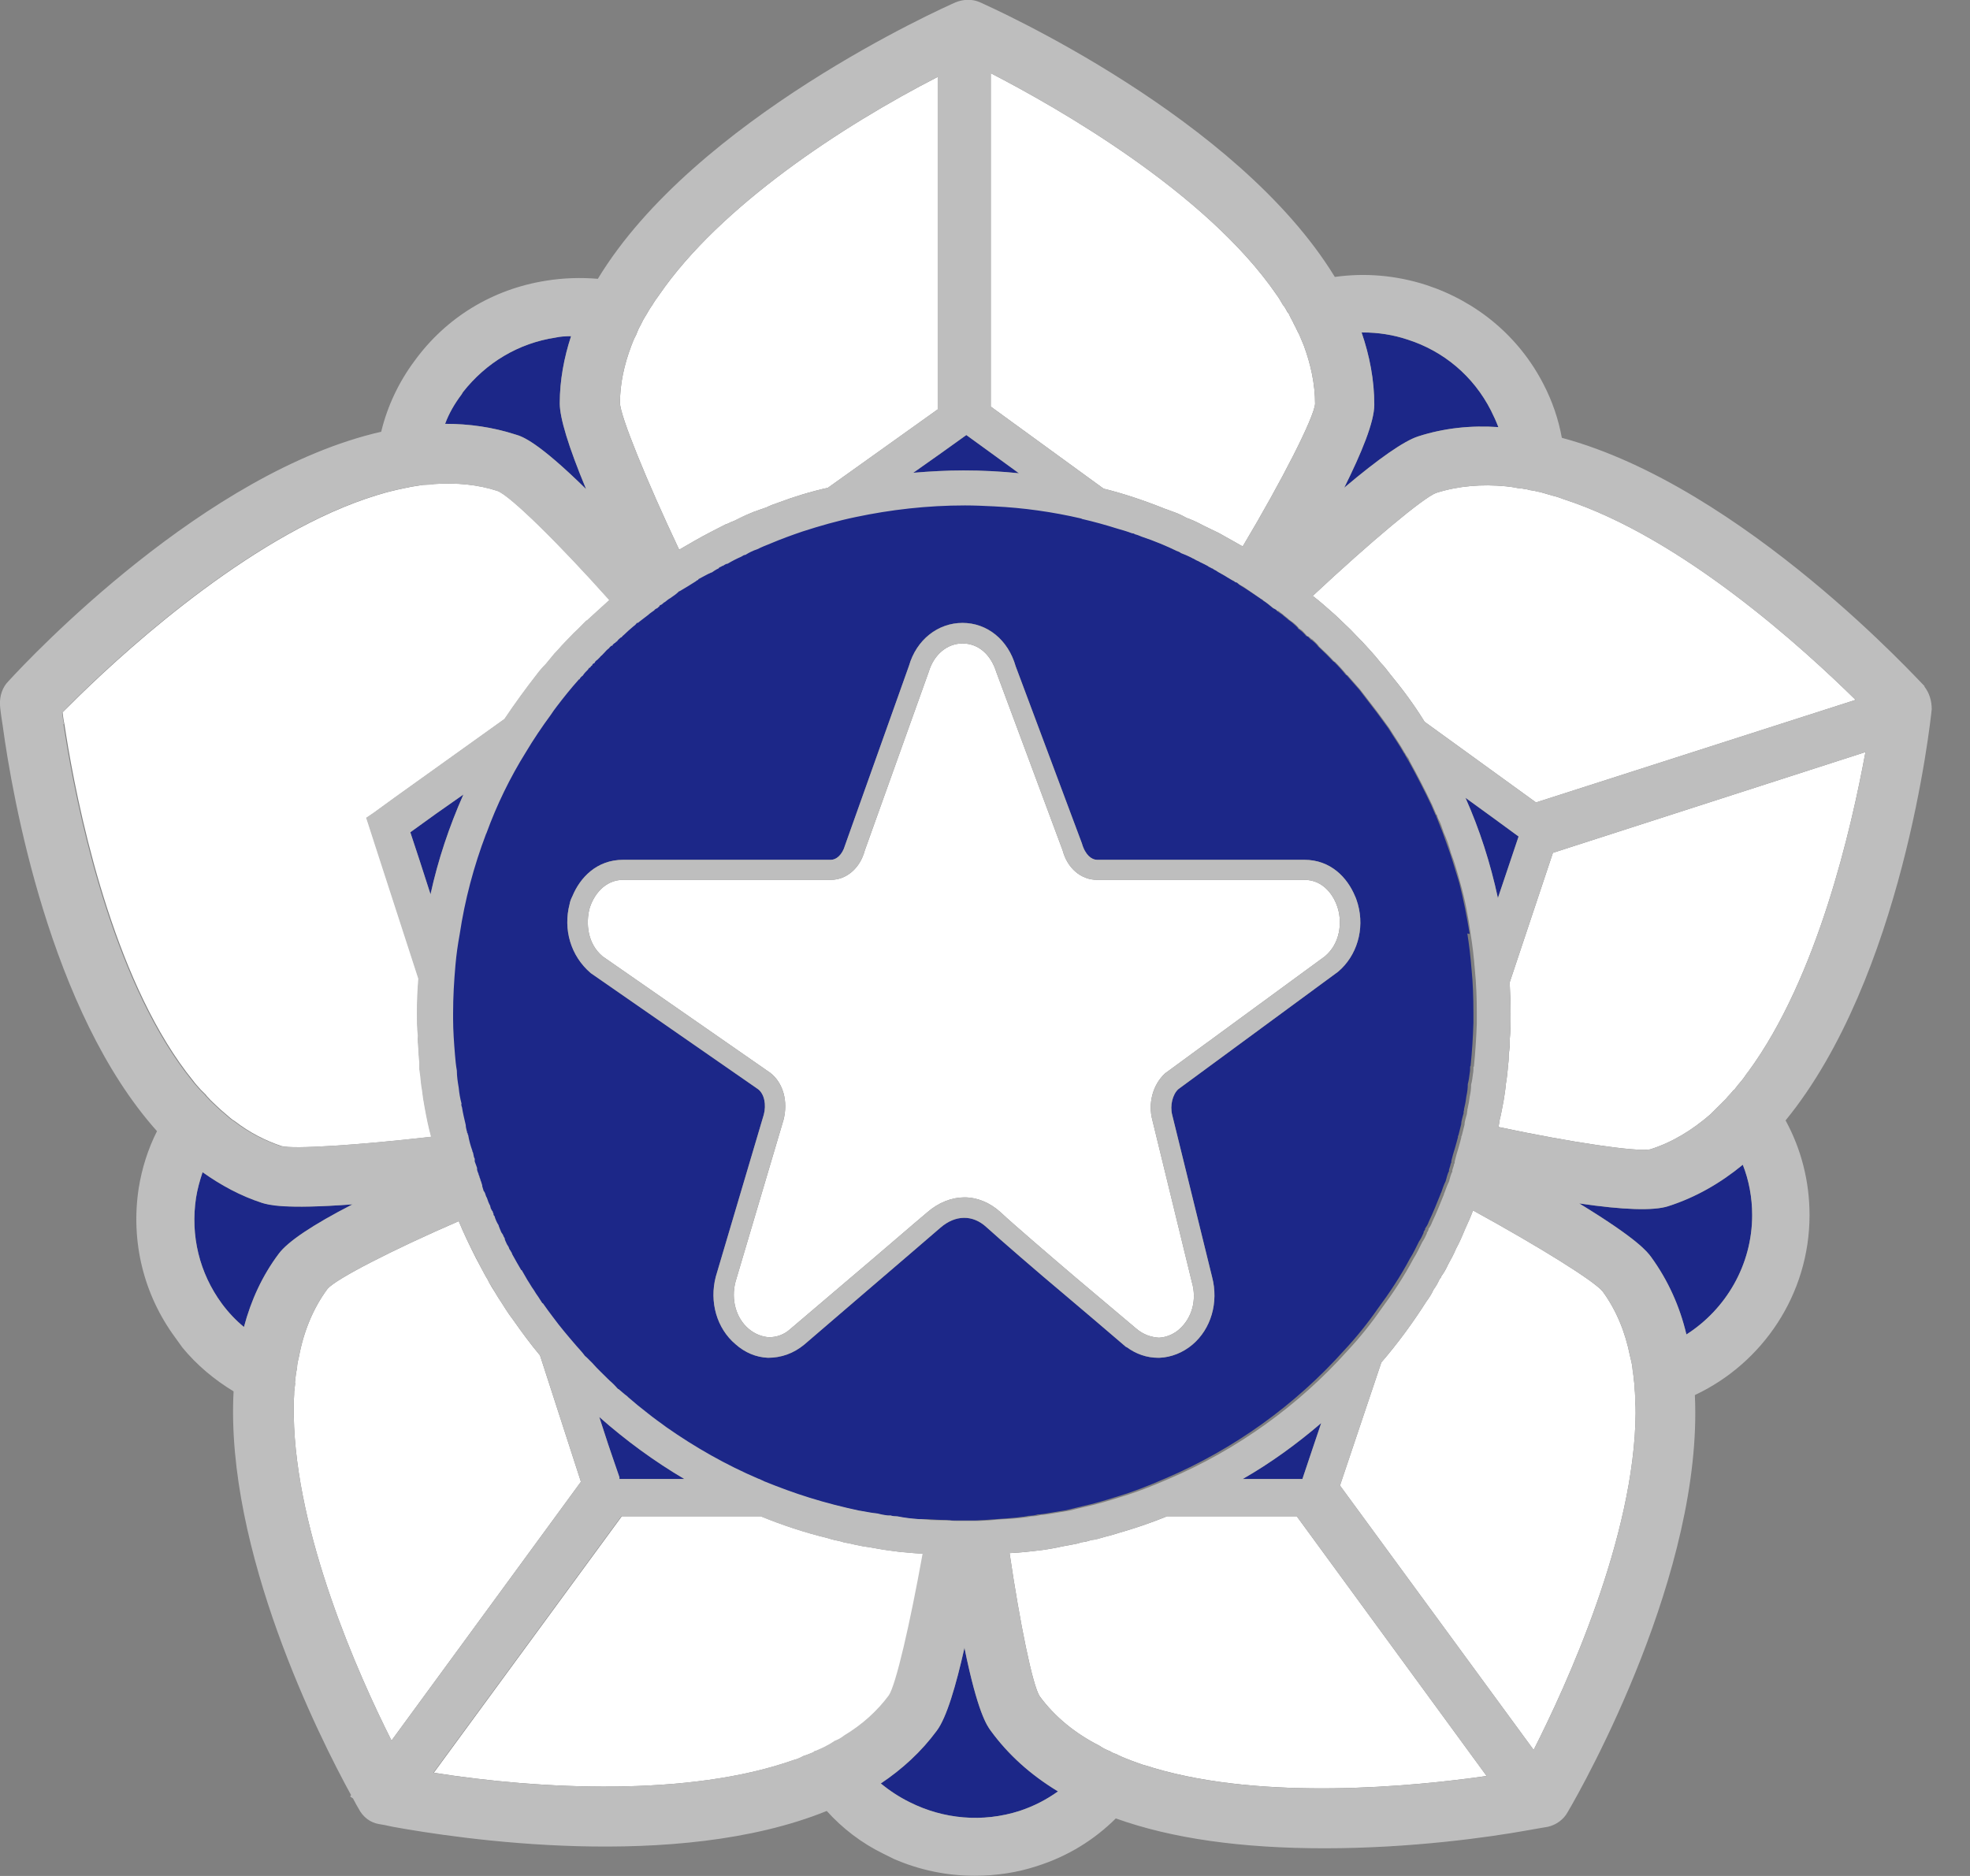 <svg width="42" height="40" viewBox="0 0 42 40" fill="none" xmlns="http://www.w3.org/2000/svg">
<rect x="0" y="0" width="42" height="40" fill="#808080" stroke="none"/>
<path d="M35.563 25.72C35.252 25.819 34.611 25.799 33.669 25.66C34.922 26.425 35.122 26.694 35.202 26.803C35.563 27.3 35.813 27.857 35.954 28.454C36.795 27.917 37.356 26.972 37.356 25.909C37.356 25.531 37.286 25.163 37.156 24.835C36.685 25.223 36.154 25.531 35.563 25.72Z" fill="#1C2788"/>
<path d="M31.243 17.011C31.544 17.686 31.774 18.402 31.935 19.148L32.155 18.492L32.376 17.836L31.804 17.418L31.243 17.011Z" fill="#1C2788"/>
<path d="M31.333 19.914C31.273 19.546 31.203 19.188 31.113 18.83C31.043 18.611 30.983 18.392 30.912 18.184C30.862 18.035 30.802 17.885 30.752 17.736C30.742 17.716 30.742 17.706 30.732 17.687C30.702 17.607 30.672 17.537 30.642 17.458C30.632 17.438 30.622 17.408 30.612 17.378C30.602 17.378 30.602 17.368 30.602 17.368C30.572 17.299 30.542 17.229 30.512 17.16C30.361 16.841 30.201 16.533 30.031 16.225C30.011 16.185 29.98 16.146 29.96 16.106C29.951 16.096 29.951 16.086 29.941 16.066C29.941 16.066 29.93 16.066 29.93 16.056C29.83 15.877 29.71 15.708 29.6 15.529C29.489 15.38 29.379 15.221 29.269 15.082C29.169 14.953 29.069 14.823 28.979 14.704C28.888 14.605 28.798 14.495 28.708 14.396H28.698C28.618 14.296 28.528 14.197 28.437 14.107H28.427C28.327 13.998 28.217 13.889 28.107 13.789C28.067 13.73 28.017 13.69 27.956 13.64H27.946C27.946 13.64 27.916 13.601 27.896 13.591C27.896 13.581 27.886 13.571 27.876 13.571C27.876 13.571 27.866 13.551 27.856 13.571C27.816 13.521 27.776 13.481 27.726 13.441H27.716C27.716 13.441 27.716 13.431 27.706 13.421C27.706 13.421 27.696 13.412 27.686 13.412H27.676V13.402C27.676 13.402 27.669 13.392 27.656 13.372C27.656 13.372 27.646 13.372 27.646 13.362C27.616 13.332 27.576 13.302 27.546 13.272C27.515 13.252 27.495 13.233 27.465 13.213C27.425 13.173 27.375 13.143 27.335 13.103C27.305 13.084 27.275 13.064 27.235 13.034H27.225C27.225 13.034 27.225 13.024 27.215 13.014C27.195 12.994 27.165 12.974 27.135 12.964C27.065 12.905 26.994 12.845 26.914 12.795C26.904 12.785 26.894 12.775 26.874 12.765C26.744 12.676 26.614 12.586 26.483 12.507C26.483 12.507 26.403 12.457 26.373 12.427C26.373 12.417 26.353 12.417 26.343 12.407H26.323C26.323 12.407 26.313 12.407 26.313 12.387H26.293C26.233 12.348 26.183 12.318 26.133 12.288C26.073 12.248 26.012 12.219 25.962 12.189C25.952 12.179 25.942 12.179 25.942 12.179C25.932 12.169 25.912 12.159 25.902 12.149C25.882 12.139 25.852 12.129 25.832 12.109H25.822L25.812 12.099C25.802 12.099 25.802 12.089 25.792 12.089C25.772 12.089 25.762 12.089 25.752 12.069C25.732 12.059 25.722 12.05 25.702 12.04C25.652 12.02 25.612 11.99 25.561 11.97C25.531 11.95 25.511 11.94 25.481 11.93C25.461 11.92 25.451 11.91 25.431 11.91C25.431 11.91 25.391 11.88 25.371 11.871C25.291 11.831 25.221 11.801 25.141 11.771C25.131 11.751 25.111 11.751 25.09 11.751C24.84 11.622 24.579 11.513 24.309 11.423C24.259 11.403 24.219 11.393 24.169 11.373C24.159 11.364 24.139 11.364 24.129 11.354H24.108C24.008 11.324 23.908 11.284 23.798 11.254C23.547 11.175 23.297 11.105 23.036 11.045C23.026 11.036 23.016 11.036 23.016 11.036C22.415 10.896 21.794 10.807 21.163 10.777C20.962 10.767 20.752 10.757 20.541 10.757C19.74 10.757 18.958 10.847 18.206 11.006C17.826 11.085 17.445 11.194 17.074 11.314C16.844 11.393 16.623 11.473 16.413 11.562C16.313 11.602 16.212 11.642 16.112 11.692C16.022 11.721 15.942 11.761 15.862 11.811C15.832 11.811 15.802 11.831 15.771 11.851C15.681 11.89 15.581 11.94 15.481 12C15.451 12 15.421 12.02 15.391 12.04H15.381C15.381 12.04 15.371 12.05 15.361 12.05C15.361 12.05 15.351 12.05 15.351 12.059C15.351 12.059 15.344 12.063 15.331 12.069C15.331 12.069 15.3 12.079 15.29 12.099C15.24 12.119 15.19 12.149 15.14 12.179H15.13C15.04 12.229 14.96 12.278 14.86 12.328L14.85 12.348C14.85 12.348 14.819 12.358 14.8 12.378C14.689 12.447 14.579 12.517 14.459 12.586C14.459 12.586 14.455 12.586 14.449 12.586C14.389 12.646 14.329 12.686 14.258 12.726C14.258 12.726 14.188 12.785 14.148 12.815C14.128 12.825 14.108 12.835 14.098 12.855C14.098 12.855 14.078 12.865 14.068 12.875C14.058 12.875 14.048 12.885 14.038 12.885C14.028 12.895 14.028 12.905 14.028 12.905L14.018 12.915C14.008 12.934 13.998 12.944 13.988 12.944C13.978 12.944 13.978 12.944 13.968 12.954C13.948 12.974 13.928 12.994 13.918 12.994C13.878 13.024 13.828 13.054 13.787 13.093C13.717 13.143 13.647 13.203 13.567 13.262C13.567 13.262 13.557 13.262 13.547 13.262C13.527 13.292 13.507 13.312 13.477 13.332C13.407 13.392 13.326 13.461 13.256 13.531C13.246 13.531 13.236 13.531 13.236 13.551L13.216 13.571H13.206C13.206 13.571 13.203 13.574 13.196 13.581C13.196 13.581 13.156 13.61 13.136 13.64C13.126 13.64 13.126 13.65 13.126 13.65H13.116C13.116 13.65 13.096 13.67 13.086 13.69C13.076 13.68 13.076 13.69 13.076 13.69C13.056 13.71 13.036 13.72 13.026 13.75C13.026 13.75 13.023 13.75 13.016 13.75H13.006C13.006 13.75 12.996 13.779 12.986 13.779C12.976 13.799 12.966 13.809 12.956 13.809C12.916 13.839 12.876 13.879 12.835 13.928H12.825C12.825 13.928 12.805 13.948 12.795 13.958C12.795 13.958 12.785 13.968 12.785 13.978C12.785 13.988 12.785 13.988 12.765 13.998C12.755 13.998 12.745 14.018 12.735 14.028C12.725 14.038 12.715 14.048 12.705 14.058C12.675 14.078 12.655 14.098 12.645 14.127C12.625 14.127 12.615 14.157 12.595 14.177C12.585 14.187 12.575 14.207 12.555 14.217C12.555 14.217 12.545 14.217 12.545 14.227H12.535C12.535 14.227 12.515 14.247 12.505 14.267C12.465 14.306 12.425 14.346 12.395 14.396C12.374 14.416 12.354 14.445 12.324 14.475C12.324 14.475 12.304 14.475 12.304 14.485C12.144 14.664 11.984 14.863 11.833 15.062C11.793 15.112 11.753 15.171 11.713 15.231C11.523 15.489 11.342 15.758 11.182 16.026C10.841 16.573 10.561 17.15 10.34 17.756C10.34 17.756 10.337 17.763 10.33 17.776C10.07 18.462 9.879 19.178 9.769 19.914C9.729 20.132 9.699 20.341 9.679 20.57C9.649 20.908 9.629 21.246 9.629 21.594V21.713C9.629 21.971 9.649 22.23 9.669 22.479C9.679 22.598 9.689 22.707 9.709 22.817C9.709 22.946 9.729 23.065 9.749 23.184C9.759 23.294 9.779 23.413 9.809 23.523C9.799 23.532 9.809 23.552 9.809 23.562C9.809 23.562 9.819 23.592 9.819 23.602C9.839 23.731 9.869 23.851 9.899 23.98C9.899 24.02 9.899 24.059 9.919 24.099C9.93 24.119 9.93 24.139 9.93 24.149H9.94C9.94 24.149 9.94 24.179 9.95 24.189C9.98 24.298 10.01 24.417 10.04 24.527C10.04 24.537 10.04 24.547 10.05 24.556C10.05 24.566 10.06 24.576 10.06 24.586C10.06 24.586 10.06 24.59 10.06 24.596C10.06 24.596 10.08 24.666 10.09 24.696C10.09 24.706 10.09 24.715 10.09 24.725V24.755C10.11 24.805 10.12 24.855 10.14 24.894V24.914V24.924C10.15 24.954 10.16 24.974 10.16 24.984C10.16 24.984 10.16 25.004 10.17 25.014C10.18 25.044 10.19 25.064 10.19 25.073C10.19 25.093 10.19 25.113 10.21 25.133C10.21 25.153 10.22 25.173 10.23 25.193C10.24 25.203 10.24 25.213 10.24 25.223C10.25 25.233 10.25 25.242 10.25 25.252C10.25 25.262 10.25 25.272 10.25 25.282C10.26 25.312 10.27 25.342 10.28 25.372C10.28 25.372 10.29 25.401 10.3 25.411C10.31 25.421 10.31 25.431 10.31 25.431C10.31 25.471 10.34 25.501 10.35 25.531C10.37 25.59 10.39 25.65 10.421 25.7C10.421 25.72 10.431 25.73 10.431 25.749C10.431 25.769 10.451 25.789 10.461 25.809H10.471C10.471 25.809 10.481 25.859 10.491 25.879C10.491 25.879 10.491 25.885 10.491 25.899C10.491 25.899 10.501 25.919 10.511 25.928C10.531 25.998 10.561 26.068 10.601 26.127C10.601 26.127 10.601 26.131 10.601 26.137C10.601 26.137 10.621 26.197 10.641 26.227C10.641 26.227 10.661 26.286 10.671 26.296C10.671 26.306 10.671 26.316 10.691 26.326C10.701 26.356 10.711 26.376 10.731 26.406V26.425C10.731 26.425 10.751 26.475 10.761 26.495C10.771 26.525 10.791 26.555 10.811 26.585C10.821 26.614 10.831 26.644 10.851 26.664C10.851 26.684 10.871 26.704 10.882 26.714C10.882 26.734 10.892 26.744 10.902 26.754C10.962 26.873 11.022 26.982 11.082 27.082H11.092C11.132 27.151 11.172 27.221 11.212 27.29C11.232 27.31 11.242 27.34 11.262 27.36C11.292 27.42 11.322 27.469 11.352 27.509C11.383 27.559 11.413 27.609 11.443 27.648C11.473 27.698 11.503 27.738 11.533 27.778H11.543C11.613 27.887 11.683 27.986 11.753 28.076C11.914 28.295 12.084 28.493 12.254 28.692C12.314 28.762 12.374 28.822 12.425 28.891C12.445 28.911 12.465 28.921 12.475 28.941C12.515 28.981 12.545 29.02 12.585 29.05C12.585 29.05 12.588 29.053 12.595 29.06C12.655 29.13 12.715 29.189 12.785 29.259C12.825 29.299 12.866 29.338 12.906 29.378C12.916 29.388 12.926 29.398 12.946 29.418L12.956 29.428C13.016 29.478 13.076 29.537 13.146 29.607H13.156C13.206 29.657 13.266 29.716 13.336 29.766L13.367 29.796C13.427 29.846 13.497 29.905 13.567 29.965C13.707 30.074 13.838 30.183 13.988 30.293C14.048 30.333 14.108 30.382 14.178 30.432C14.79 30.86 15.451 31.237 16.152 31.536H16.162C16.162 31.536 16.232 31.565 16.262 31.585C16.583 31.715 16.904 31.834 17.224 31.933C17.575 32.043 17.926 32.132 18.297 32.212H18.307C18.427 32.232 18.557 32.261 18.677 32.271C18.748 32.291 18.808 32.301 18.878 32.311C18.898 32.311 18.928 32.321 18.948 32.311C18.958 32.321 18.958 32.311 18.958 32.311C18.998 32.331 19.038 32.331 19.078 32.331C19.078 32.331 19.085 32.331 19.098 32.331C19.249 32.361 19.399 32.381 19.559 32.391C19.629 32.391 19.7 32.391 19.77 32.391C19.9 32.401 20.04 32.41 20.18 32.41C20.251 32.42 20.321 32.42 20.391 32.42H20.762C20.842 32.42 20.912 32.41 20.992 32.41C21.132 32.401 21.263 32.391 21.393 32.381C21.533 32.371 21.674 32.361 21.804 32.341H21.814C21.814 32.341 21.894 32.331 21.924 32.321C21.994 32.321 22.064 32.311 22.125 32.291C22.185 32.291 22.245 32.281 22.305 32.271C22.445 32.251 22.585 32.222 22.726 32.202C22.846 32.172 22.966 32.142 23.096 32.112C23.327 32.062 23.557 31.993 23.778 31.923C24.149 31.814 24.499 31.675 24.84 31.526C26.313 30.899 27.616 29.955 28.658 28.792C28.918 28.513 29.159 28.215 29.379 27.897C29.63 27.559 29.86 27.211 30.061 26.833C30.131 26.724 30.191 26.595 30.251 26.475C30.291 26.416 30.321 26.356 30.351 26.286V26.266C30.351 26.266 30.371 26.237 30.381 26.217C30.381 26.217 30.391 26.217 30.381 26.207C30.381 26.207 30.391 26.207 30.381 26.197C30.411 26.157 30.442 26.107 30.462 26.048C30.552 25.859 30.632 25.66 30.712 25.461C30.712 25.451 30.722 25.451 30.712 25.441H30.722C30.752 25.352 30.782 25.262 30.822 25.183C30.832 25.143 30.842 25.113 30.852 25.073C30.862 25.044 30.872 25.004 30.892 24.974C30.892 24.964 30.892 24.954 30.892 24.944C30.902 24.914 30.912 24.875 30.922 24.845C30.922 24.825 30.933 24.805 30.942 24.785C30.942 24.775 30.942 24.765 30.942 24.755C30.962 24.666 30.993 24.566 31.023 24.467C31.043 24.397 31.063 24.328 31.083 24.248V24.228C31.083 24.228 31.083 24.218 31.093 24.209C31.113 24.129 31.133 24.049 31.153 23.97C31.153 23.93 31.163 23.89 31.173 23.851C31.183 23.811 31.193 23.771 31.203 23.741C31.203 23.711 31.203 23.692 31.213 23.672V23.642C31.213 23.642 31.223 23.612 31.223 23.602C31.243 23.523 31.253 23.453 31.263 23.373C31.283 23.284 31.293 23.204 31.293 23.115C31.313 23.045 31.323 22.966 31.333 22.886C31.343 22.837 31.343 22.787 31.343 22.737C31.343 22.737 31.353 22.737 31.353 22.727C31.383 22.429 31.404 22.121 31.413 21.812V21.584C31.413 21.276 31.403 20.967 31.373 20.669C31.353 20.411 31.323 20.152 31.283 19.904L31.333 19.914ZM28.948 19.277C29.099 19.814 28.928 20.381 28.528 20.719L25.121 23.224C25 23.334 24.94 23.572 24.99 23.771L25.842 27.231C25.982 27.768 25.822 28.334 25.421 28.672C25.221 28.841 24.97 28.941 24.72 28.951H24.69C24.449 28.951 24.219 28.871 24.018 28.722H24.008L23.357 28.165L22.666 27.579C22.165 27.161 21.293 26.406 21.032 26.167C20.742 25.899 20.371 25.899 20.05 26.177C19.81 26.386 19.078 27.012 18.417 27.579L17.144 28.672C16.914 28.861 16.653 28.951 16.373 28.951C16.122 28.941 15.882 28.841 15.681 28.662C15.28 28.324 15.12 27.758 15.26 27.221L16.282 23.771C16.343 23.552 16.293 23.324 16.162 23.224L12.595 20.749C12.164 20.381 12.004 19.814 12.144 19.277C12.154 19.218 12.174 19.168 12.204 19.108C12.364 18.721 12.715 18.333 13.286 18.333H17.715C17.826 18.333 17.956 18.233 18.016 18.025L19.379 14.197C19.539 13.64 19.99 13.282 20.521 13.282C21.052 13.282 21.493 13.64 21.654 14.207L23.066 17.985C23.137 18.233 23.277 18.333 23.387 18.333H27.806C28.377 18.333 28.728 18.721 28.888 19.108C28.918 19.168 28.928 19.218 28.948 19.277Z" fill="#1C2788"/>
<path d="M30.231 9.306C30.782 9.127 31.364 9.067 31.945 9.107C31.895 8.977 31.845 8.868 31.785 8.749C31.414 8.023 30.782 7.486 30.001 7.238C29.7 7.138 29.38 7.088 29.059 7.088H29.029C29.199 7.586 29.299 8.103 29.299 8.629C29.299 8.997 29.029 9.654 28.658 10.399C29.4 9.773 29.931 9.405 30.231 9.306Z" fill="#1C2788"/>
<path d="M27.065 31.536H27.767L27.987 30.879L28.168 30.343C27.646 30.79 27.085 31.198 26.494 31.536H27.065Z" fill="#1C2788"/>
<path d="M21.724 10.091L21.123 9.654L20.602 9.276L20.061 9.663L19.47 10.081C19.82 10.051 20.181 10.031 20.542 10.031C20.943 10.031 21.334 10.051 21.724 10.091Z" fill="#1C2788"/>
<path d="M21.123 36.904C21.043 36.795 20.843 36.516 20.562 35.135C20.382 35.94 20.181 36.626 19.971 36.904C19.64 37.352 19.239 37.719 18.778 38.028C18.959 38.177 19.169 38.316 19.39 38.425C20.121 38.793 20.953 38.863 21.734 38.614C22.035 38.515 22.305 38.376 22.556 38.197C21.965 37.839 21.494 37.411 21.123 36.904Z" fill="#1C2788"/>
<path d="M12.967 30.8L13.197 31.496V31.535H14.59C13.949 31.158 13.338 30.71 12.776 30.213L12.967 30.8Z" fill="#1C2788"/>
<path d="M12.495 10.429C12.115 9.514 11.934 8.908 11.934 8.6C11.934 8.112 12.024 7.625 12.175 7.168C12.055 7.168 11.944 7.168 11.844 7.198C11.053 7.317 10.361 7.735 9.87 8.361L9.84 8.411C9.69 8.61 9.569 8.818 9.489 9.037C10 9.037 10.501 9.107 10.992 9.266C11.133 9.305 11.463 9.415 12.495 10.429Z" fill="#1C2788"/>
<path d="M9.298 17.348L8.747 17.746L8.947 18.352L9.178 19.068C9.338 18.333 9.579 17.617 9.879 16.941L9.298 17.348Z" fill="#1C2788"/>
<path d="M5.591 25.65C5.131 25.501 4.71 25.272 4.319 24.994C4.259 25.173 4.209 25.352 4.179 25.541C4.058 26.346 4.249 27.141 4.73 27.797C4.87 27.986 5.03 28.155 5.201 28.294C5.351 27.728 5.591 27.201 5.942 26.734C6.133 26.475 6.664 26.117 7.515 25.68C6.042 25.789 5.722 25.68 5.591 25.65Z" fill="#1C2788"/>
<path d="M33.108 18.184L32.186 20.948C32.196 21.166 32.206 21.385 32.206 21.604C32.206 21.793 32.206 21.991 32.186 22.18C32.186 22.28 32.186 22.379 32.166 22.479C32.166 22.538 32.166 22.608 32.156 22.677C32.156 22.707 32.146 22.747 32.146 22.787C32.136 22.886 32.126 22.996 32.106 23.105C32.096 23.224 32.076 23.354 32.056 23.473C32.026 23.622 32.005 23.761 31.965 23.91C31.965 23.95 31.955 23.99 31.945 24.029C33.489 24.358 34.901 24.566 35.182 24.507C35.653 24.358 36.074 24.099 36.465 23.761L36.645 23.582L36.815 23.413C36.815 23.413 36.825 23.393 36.835 23.383C36.885 23.334 36.925 23.284 36.966 23.234H36.976C37.026 23.165 37.076 23.105 37.136 23.035C37.186 22.976 37.226 22.906 37.276 22.846C38.749 20.838 39.471 17.667 39.771 16.036L33.108 18.184Z" fill="white"/>
<path d="M24.881 32.331C24.541 32.47 24.19 32.589 23.839 32.689C23.749 32.718 23.649 32.748 23.559 32.768C23.458 32.798 23.358 32.828 23.258 32.838C23.188 32.868 23.118 32.878 23.038 32.888C23.007 32.907 22.977 32.907 22.947 32.917C22.847 32.937 22.737 32.957 22.627 32.977C22.506 33.007 22.376 33.027 22.246 33.047C22.005 33.077 21.765 33.106 21.524 33.116C21.745 34.617 22.015 35.94 22.166 36.168C22.486 36.606 22.927 36.964 23.438 37.222C23.509 37.272 23.589 37.312 23.669 37.342C23.709 37.371 23.759 37.391 23.799 37.401C23.829 37.421 23.859 37.431 23.899 37.451C23.969 37.481 24.04 37.511 24.12 37.54C24.2 37.57 24.28 37.6 24.37 37.63C24.44 37.65 24.52 37.67 24.601 37.699C26.956 38.395 30.102 38.097 31.695 37.868L27.647 32.331H24.881Z" fill="white"/>
<path d="M34.851 29.627C34.851 29.547 34.841 29.478 34.831 29.398V29.378C34.821 29.299 34.811 29.219 34.801 29.15C34.791 29.07 34.771 28.991 34.751 28.911C34.651 28.404 34.46 27.937 34.17 27.539C33.999 27.32 32.817 26.584 31.404 25.809C31.354 25.948 31.294 26.078 31.234 26.207C31.174 26.356 31.114 26.495 31.043 26.624C30.993 26.744 30.933 26.853 30.873 26.962C30.833 27.052 30.783 27.141 30.723 27.221C30.723 27.241 30.713 27.251 30.693 27.27C30.653 27.36 30.613 27.43 30.562 27.499C30.522 27.589 30.472 27.668 30.412 27.748C30.122 28.205 29.801 28.642 29.45 29.05L28.568 31.675L32.697 37.312C33.388 35.95 34.851 32.768 34.871 30.134C34.871 30.054 34.871 29.965 34.861 29.885C34.861 29.796 34.861 29.716 34.851 29.627Z" fill="white"/>
<path d="M28.478 13.123C28.578 13.223 28.689 13.322 28.789 13.421C28.869 13.501 28.949 13.591 29.029 13.67C29.04 13.67 29.04 13.68 29.04 13.68C29.11 13.759 29.18 13.829 29.24 13.899C29.31 13.978 29.38 14.058 29.44 14.137C29.51 14.207 29.57 14.286 29.631 14.366C29.901 14.694 30.152 15.032 30.372 15.39L32.747 17.11L39.561 14.923C38.479 13.859 35.883 11.473 33.348 10.648C33.268 10.618 33.188 10.588 33.098 10.568C33.018 10.548 32.937 10.518 32.857 10.498C32.777 10.479 32.687 10.459 32.607 10.449C32.577 10.439 32.547 10.429 32.517 10.429C32.467 10.419 32.416 10.409 32.366 10.409C32.276 10.389 32.196 10.379 32.106 10.369C31.595 10.32 31.094 10.359 30.623 10.508C30.362 10.598 29.22 11.552 27.987 12.706C28.158 12.835 28.318 12.984 28.478 13.123Z" fill="white"/>
<path d="M24.831 10.847C24.921 10.876 25.011 10.916 25.101 10.946C25.171 10.976 25.232 11.006 25.302 11.045C25.332 11.055 25.362 11.065 25.382 11.075C25.482 11.115 25.582 11.165 25.672 11.214C25.773 11.264 25.883 11.314 25.983 11.364C26.103 11.433 26.233 11.503 26.354 11.572C26.404 11.602 26.444 11.622 26.494 11.652C27.336 10.24 28.017 8.898 28.037 8.61C28.037 8.192 27.947 7.774 27.797 7.367C27.767 7.287 27.727 7.208 27.697 7.128C27.656 7.059 27.626 6.979 27.586 6.91C27.556 6.84 27.516 6.78 27.486 6.711C27.486 6.691 27.456 6.671 27.446 6.651C27.416 6.591 27.386 6.542 27.346 6.492C27.306 6.422 27.266 6.353 27.215 6.283C25.712 4.096 22.546 2.296 21.123 1.561V8.669L23.528 10.419C23.969 10.528 24.41 10.678 24.831 10.847Z" fill="white"/>
<path d="M19.229 33.096C19.109 33.077 18.989 33.066 18.869 33.047H18.859C18.748 33.027 18.628 33.007 18.518 32.987C18.428 32.977 18.328 32.957 18.237 32.937C18.197 32.927 18.147 32.917 18.107 32.907C18.047 32.898 17.987 32.888 17.937 32.868C17.837 32.848 17.746 32.828 17.656 32.798C17.165 32.679 16.684 32.52 16.223 32.331H13.257L9.249 37.799C11.514 38.157 14.69 38.316 16.915 37.53C16.995 37.511 17.065 37.481 17.135 37.441C17.205 37.421 17.275 37.391 17.346 37.361C17.346 37.361 17.352 37.355 17.366 37.342H17.376C17.446 37.322 17.516 37.282 17.586 37.252C17.666 37.212 17.736 37.172 17.806 37.123C17.887 37.093 17.957 37.053 18.017 37.004C18.398 36.775 18.718 36.486 18.969 36.148C19.119 35.93 19.42 34.627 19.69 33.126C19.55 33.126 19.4 33.106 19.259 33.096H19.239H19.229Z" fill="white"/>
<path d="M15.152 11.344C15.262 11.284 15.372 11.234 15.482 11.175H15.492C15.553 11.145 15.603 11.125 15.653 11.105C15.693 11.085 15.743 11.065 15.783 11.045C15.873 10.996 15.963 10.956 16.064 10.916C16.154 10.886 16.254 10.846 16.344 10.817C16.424 10.777 16.505 10.747 16.595 10.717C16.935 10.588 17.296 10.479 17.657 10.399C17.657 10.399 17.657 10.389 17.667 10.389L19.992 8.729V1.64C17.957 2.684 15.352 4.394 14.05 6.293C13.999 6.363 13.949 6.432 13.909 6.502C13.859 6.571 13.819 6.641 13.779 6.711C13.759 6.74 13.739 6.78 13.719 6.81C13.699 6.85 13.679 6.89 13.659 6.929C13.619 6.999 13.588 7.069 13.559 7.148C13.518 7.218 13.488 7.297 13.458 7.377C13.308 7.774 13.218 8.182 13.218 8.59C13.218 8.858 13.789 10.26 14.48 11.721C14.701 11.592 14.921 11.463 15.152 11.344Z" fill="white"/>
<path d="M11.513 28.901C11.313 28.662 11.123 28.404 10.942 28.145C10.882 28.066 10.832 27.996 10.782 27.917C10.732 27.837 10.682 27.758 10.622 27.668C10.582 27.599 10.531 27.519 10.481 27.439C10.481 27.439 10.421 27.34 10.401 27.29C10.371 27.241 10.341 27.191 10.321 27.151C10.261 27.042 10.211 26.942 10.151 26.833C10.02 26.575 9.89 26.306 9.78 26.038C8.357 26.654 7.165 27.27 6.984 27.479C6.674 27.897 6.473 28.394 6.373 28.931C6.353 29.01 6.333 29.09 6.333 29.169C6.313 29.259 6.303 29.338 6.293 29.428C6.293 29.458 6.283 29.478 6.293 29.497C6.283 29.557 6.283 29.617 6.273 29.666C6.273 29.756 6.263 29.835 6.263 29.925V30.183C6.303 32.709 7.636 35.701 8.347 37.113L12.385 31.595L11.513 28.901Z" fill="white"/>
<path d="M9.199 24.238C9.139 24.02 9.099 23.811 9.059 23.592C9.039 23.483 9.019 23.363 9.009 23.254C8.989 23.145 8.979 23.045 8.969 22.936C8.959 22.886 8.959 22.836 8.949 22.797C8.949 22.747 8.949 22.697 8.949 22.648C8.939 22.548 8.929 22.449 8.929 22.359C8.919 22.26 8.909 22.17 8.919 22.081C8.898 21.922 8.898 21.763 8.898 21.604C8.898 21.355 8.909 21.116 8.929 20.868L8.017 18.054L7.846 17.527L7.816 17.438L7.977 17.329L8.428 17.001L10.762 15.33C10.983 15.002 11.213 14.684 11.454 14.376C11.514 14.296 11.574 14.227 11.644 14.157C11.704 14.088 11.764 14.008 11.825 13.938C11.885 13.879 11.935 13.819 11.995 13.75C12.005 13.75 12.005 13.74 12.015 13.73C12.095 13.65 12.165 13.571 12.245 13.491C12.335 13.412 12.416 13.322 12.506 13.233H12.516C12.676 13.084 12.836 12.944 12.997 12.795C11.915 11.582 10.883 10.568 10.612 10.469C10.191 10.33 9.74 10.29 9.269 10.32C9.189 10.33 9.109 10.33 9.019 10.339C8.939 10.349 8.848 10.369 8.768 10.379C8.688 10.399 8.608 10.409 8.528 10.429C8.498 10.439 8.468 10.439 8.438 10.449C8.387 10.459 8.327 10.479 8.277 10.489C8.197 10.508 8.117 10.538 8.037 10.558C5.492 11.334 2.826 13.73 1.704 14.823C1.553 14.972 1.433 15.092 1.343 15.181H1.333C1.343 15.261 1.353 15.35 1.373 15.44C1.393 15.579 1.423 15.748 1.453 15.937C1.744 17.637 2.505 21.057 4.119 23.045C4.169 23.115 4.229 23.174 4.279 23.234C4.319 23.274 4.349 23.304 4.389 23.343C4.399 23.363 4.429 23.393 4.449 23.413C4.499 23.473 4.56 23.522 4.62 23.582C4.68 23.642 4.75 23.701 4.81 23.751C4.88 23.811 4.94 23.87 5.011 23.91C5.321 24.149 5.652 24.318 6.003 24.437C6.263 24.507 7.646 24.417 9.209 24.238H9.199Z" fill="white"/>
<path d="M24.219 28.324C24.379 28.463 24.55 28.513 24.71 28.523C24.9 28.513 25.051 28.424 25.141 28.344C25.411 28.106 25.522 27.718 25.411 27.34L24.57 23.89C24.47 23.522 24.58 23.125 24.84 22.886L28.247 20.391C28.578 20.112 28.608 19.675 28.528 19.387C28.448 19.098 28.217 18.76 27.806 18.76H23.387C23.047 18.76 22.756 18.512 22.656 18.134L21.243 14.336C21.123 13.948 20.852 13.72 20.521 13.72C20.191 13.72 19.91 13.958 19.8 14.326L18.437 18.134C18.337 18.512 18.046 18.76 17.716 18.76H13.287C12.886 18.76 12.645 19.098 12.565 19.387C12.495 19.675 12.515 20.112 12.846 20.391L16.423 22.876C16.704 23.095 16.804 23.493 16.704 23.88L15.681 27.33C15.581 27.708 15.691 28.106 15.962 28.334C16.092 28.444 16.243 28.503 16.393 28.513C16.553 28.513 16.714 28.463 16.854 28.334L18.127 27.251C18.798 26.684 19.519 26.058 19.77 25.849C20.01 25.64 20.291 25.531 20.561 25.531C20.832 25.531 21.103 25.64 21.333 25.849C21.584 26.087 22.455 26.833 22.946 27.251L24.219 28.324Z" fill="white"/>
<path d="M41.034 14.634C40.974 14.585 37.176 10.379 33.298 9.335C33.228 8.948 33.098 8.56 32.907 8.192C32.386 7.178 31.494 6.432 30.402 6.075C29.751 5.866 29.09 5.816 28.458 5.905C26.384 2.505 21.163 0.169 20.873 0.04C20.723 -0.02 20.542 -0.02 20.372 0.05C20.101 0.169 14.81 2.535 12.746 5.945C12.385 5.915 12.015 5.925 11.644 5.985C10.502 6.164 9.51 6.77 8.838 7.695C8.497 8.152 8.257 8.669 8.127 9.206C4.379 10.061 0.671 13.988 0.18 14.525C0.05 14.654 -0.01 14.843 9.70623e-05 15.032C9.70623e-05 15.072 0.02 15.241 0.06 15.489C0.261 16.971 1.062 21.564 3.347 24.119C3.157 24.497 3.026 24.904 2.956 25.342C2.786 26.465 3.056 27.599 3.738 28.523L3.888 28.732C4.199 29.11 4.569 29.418 4.98 29.667C4.8 33.067 6.824 37.073 7.485 38.276L7.465 38.306L7.525 38.346C7.576 38.445 7.616 38.515 7.646 38.565C7.736 38.743 7.896 38.863 8.077 38.893C8.147 38.903 8.247 38.922 8.377 38.952C9.75 39.201 14.41 39.917 17.626 38.614C17.957 38.982 18.368 39.3 18.839 39.529L19.059 39.638C19.61 39.877 20.191 39.996 20.783 39.996C21.233 39.996 21.695 39.927 22.115 39.787C22.767 39.579 23.328 39.231 23.789 38.773C24.981 39.201 26.464 39.41 28.238 39.41C30.102 39.41 31.765 39.171 32.537 39.032C32.827 38.982 32.988 38.952 32.998 38.952C33.178 38.913 33.338 38.793 33.419 38.644C33.789 38.018 36.314 33.504 36.134 29.746C37.577 29.07 38.579 27.599 38.579 25.909C38.579 25.183 38.399 24.497 38.068 23.89C40.563 20.838 41.154 15.42 41.184 15.122C41.184 14.943 41.134 14.774 41.024 14.634H41.034ZM32.697 37.312L28.569 31.675L29.45 29.05C29.801 28.643 30.122 28.205 30.412 27.748C30.472 27.668 30.523 27.589 30.563 27.499C30.613 27.43 30.653 27.36 30.693 27.28C30.693 27.28 30.723 27.241 30.723 27.221C30.783 27.141 30.833 27.052 30.873 26.962C30.933 26.853 30.994 26.744 31.044 26.624C31.114 26.495 31.174 26.356 31.234 26.217C31.294 26.078 31.354 25.948 31.404 25.809C32.817 26.585 34 27.32 34.17 27.539C34.461 27.937 34.651 28.404 34.751 28.911C34.771 28.991 34.791 29.07 34.801 29.15C34.801 29.219 34.821 29.299 34.831 29.378V29.398C34.841 29.478 34.851 29.547 34.851 29.627C34.861 29.716 34.861 29.796 34.861 29.885C34.871 29.965 34.871 30.054 34.871 30.134C34.851 32.769 33.388 35.95 32.697 37.312ZM17.356 37.342C17.356 37.342 17.346 37.362 17.336 37.362C17.265 37.391 17.195 37.421 17.125 37.441C17.055 37.481 16.985 37.511 16.905 37.531C14.68 38.316 11.504 38.157 9.239 37.799L13.247 32.331H16.213C16.674 32.52 17.155 32.679 17.646 32.798C17.736 32.828 17.827 32.848 17.927 32.868C17.977 32.888 18.037 32.898 18.097 32.908C18.137 32.918 18.187 32.928 18.227 32.938C18.318 32.957 18.418 32.977 18.508 32.987C18.618 33.007 18.738 33.027 18.849 33.047H18.859C18.979 33.067 19.099 33.077 19.219 33.096H19.239C19.38 33.106 19.53 33.126 19.67 33.126C19.4 34.628 19.099 35.93 18.949 36.149C18.698 36.487 18.378 36.775 17.997 37.004C17.937 37.053 17.867 37.093 17.787 37.123C17.716 37.173 17.646 37.212 17.566 37.252C17.496 37.282 17.426 37.322 17.356 37.342ZM1.363 15.44C1.343 15.35 1.333 15.261 1.323 15.191H1.333C1.423 15.092 1.543 14.973 1.694 14.823C2.816 13.73 5.481 11.334 8.027 10.558C8.107 10.538 8.187 10.509 8.267 10.489C8.317 10.479 8.377 10.459 8.427 10.449C8.457 10.439 8.487 10.439 8.518 10.429C8.598 10.409 8.678 10.399 8.758 10.379C8.838 10.369 8.928 10.35 9.009 10.34C9.099 10.34 9.179 10.34 9.259 10.32C9.73 10.29 10.181 10.33 10.602 10.469C10.872 10.568 11.904 11.582 12.987 12.795C12.826 12.944 12.666 13.084 12.506 13.233H12.496C12.405 13.322 12.325 13.412 12.235 13.491C12.155 13.571 12.085 13.65 12.005 13.73C11.995 13.74 11.995 13.75 11.985 13.75C11.925 13.819 11.874 13.879 11.814 13.938C11.754 14.008 11.694 14.088 11.634 14.157C11.564 14.227 11.504 14.296 11.444 14.376C11.203 14.684 10.973 15.002 10.752 15.33L8.417 17.001L7.966 17.329L7.806 17.438L7.836 17.528L8.006 18.055L8.918 20.868C8.898 21.117 8.888 21.355 8.888 21.604C8.888 21.763 8.888 21.922 8.908 22.081C8.898 22.17 8.908 22.26 8.918 22.359C8.918 22.449 8.928 22.548 8.938 22.648C8.938 22.697 8.938 22.747 8.938 22.797C8.948 22.837 8.948 22.886 8.958 22.936C8.968 23.045 8.978 23.145 8.998 23.254C9.009 23.363 9.029 23.483 9.049 23.592C9.089 23.811 9.129 24.02 9.189 24.238C7.626 24.417 6.243 24.507 5.982 24.437C5.632 24.318 5.301 24.149 4.99 23.91C4.92 23.87 4.86 23.811 4.79 23.751C4.73 23.701 4.66 23.642 4.6 23.582C4.539 23.523 4.479 23.473 4.429 23.413C4.409 23.393 4.379 23.363 4.369 23.344C4.329 23.304 4.299 23.274 4.259 23.234C4.209 23.174 4.149 23.115 4.098 23.045C2.485 21.057 1.724 17.637 1.433 15.937C1.403 15.748 1.373 15.579 1.353 15.44H1.363ZM13.778 6.711C13.818 6.641 13.858 6.572 13.909 6.502C13.949 6.432 13.999 6.363 14.049 6.293C15.351 4.394 17.957 2.684 19.991 1.64V8.729L17.666 10.389L17.656 10.399C17.296 10.479 16.935 10.588 16.594 10.717C16.504 10.747 16.424 10.777 16.343 10.817C16.253 10.847 16.153 10.886 16.063 10.916C15.963 10.956 15.873 10.996 15.782 11.036C15.782 11.036 15.692 11.085 15.652 11.105C15.602 11.125 15.552 11.145 15.492 11.175H15.482C15.371 11.234 15.261 11.284 15.151 11.344C14.921 11.463 14.7 11.592 14.48 11.722C13.788 10.26 13.217 8.858 13.217 8.59C13.217 8.182 13.307 7.775 13.458 7.377C13.488 7.297 13.518 7.218 13.558 7.148C13.588 7.069 13.618 6.999 13.658 6.93C13.678 6.89 13.698 6.85 13.718 6.81C13.738 6.78 13.758 6.741 13.778 6.711ZM27.346 6.492C27.386 6.542 27.416 6.591 27.446 6.641C27.446 6.641 27.476 6.691 27.486 6.711C27.516 6.78 27.556 6.84 27.587 6.91C27.627 6.979 27.657 7.059 27.697 7.128C27.727 7.208 27.767 7.287 27.797 7.367C27.947 7.775 28.038 8.192 28.038 8.61C28.017 8.898 27.336 10.24 26.494 11.652C26.444 11.622 26.404 11.602 26.354 11.572C26.234 11.503 26.104 11.433 25.983 11.364C25.883 11.314 25.773 11.264 25.673 11.214C25.582 11.165 25.482 11.115 25.382 11.075C25.362 11.065 25.332 11.055 25.302 11.045C25.232 11.006 25.172 10.976 25.101 10.946C25.011 10.916 24.921 10.876 24.831 10.847C24.41 10.678 23.969 10.528 23.528 10.419L21.123 8.669V1.561C22.546 2.297 25.713 4.096 27.216 6.283C27.266 6.353 27.306 6.422 27.346 6.492ZM29.059 7.089C29.38 7.089 29.701 7.138 30.002 7.238C30.783 7.486 31.414 8.023 31.785 8.749C31.845 8.868 31.895 8.978 31.945 9.107C31.364 9.067 30.783 9.127 30.232 9.306C29.931 9.405 29.4 9.773 28.659 10.399C29.029 9.654 29.3 8.997 29.3 8.63C29.3 8.103 29.2 7.586 29.029 7.089H29.059ZM37.356 25.909C37.356 26.972 36.795 27.917 35.954 28.454C35.813 27.857 35.563 27.3 35.202 26.803C35.122 26.694 34.922 26.425 33.669 25.66C34.611 25.799 35.252 25.819 35.563 25.72C36.154 25.531 36.685 25.223 37.156 24.835C37.286 25.163 37.356 25.531 37.356 25.909ZM27.987 30.88L27.767 31.536H26.494C27.085 31.198 27.647 30.79 28.168 30.343L27.987 30.88ZM19.59 32.391C19.43 32.381 19.279 32.361 19.129 32.331C19.129 32.331 19.122 32.331 19.109 32.331C19.109 32.331 19.029 32.331 18.989 32.311C18.989 32.311 18.989 32.321 18.979 32.311C18.959 32.321 18.929 32.311 18.909 32.311C18.839 32.301 18.779 32.291 18.708 32.271C18.588 32.261 18.458 32.232 18.338 32.212H18.328C17.957 32.132 17.606 32.043 17.255 31.933C16.935 31.834 16.614 31.715 16.293 31.585C16.263 31.566 16.223 31.556 16.193 31.536H16.183C15.482 31.237 14.82 30.86 14.209 30.432C14.139 30.382 14.079 30.333 14.019 30.293C13.868 30.184 13.738 30.074 13.598 29.965C13.528 29.905 13.458 29.846 13.398 29.796L13.367 29.766C13.297 29.716 13.237 29.657 13.187 29.617H13.177C13.107 29.537 13.047 29.478 12.987 29.428C12.987 29.428 12.977 29.408 12.977 29.418C12.957 29.398 12.947 29.388 12.937 29.378C12.896 29.338 12.856 29.299 12.816 29.259C12.746 29.189 12.686 29.13 12.626 29.06C12.626 29.06 12.623 29.057 12.616 29.05C12.616 29.05 12.546 28.981 12.506 28.941C12.486 28.921 12.466 28.911 12.456 28.891C12.405 28.822 12.345 28.762 12.285 28.692C12.115 28.494 11.944 28.295 11.784 28.076C11.714 27.986 11.644 27.887 11.574 27.788H11.564C11.534 27.738 11.504 27.698 11.474 27.648C11.444 27.609 11.413 27.559 11.383 27.509C11.353 27.469 11.323 27.42 11.293 27.37C11.293 27.37 11.263 27.32 11.243 27.291C11.203 27.221 11.163 27.151 11.123 27.082H11.113C11.053 26.982 10.993 26.873 10.932 26.764C10.932 26.764 10.912 26.734 10.912 26.714C10.902 26.704 10.892 26.684 10.882 26.664C10.862 26.644 10.852 26.614 10.842 26.585C10.822 26.555 10.802 26.525 10.792 26.495C10.782 26.475 10.772 26.455 10.762 26.425V26.406C10.742 26.376 10.732 26.356 10.722 26.326C10.712 26.316 10.712 26.306 10.702 26.296C10.692 26.286 10.682 26.267 10.672 26.237C10.672 26.237 10.642 26.167 10.632 26.137C10.632 26.137 10.632 26.134 10.632 26.127C10.592 26.068 10.562 25.998 10.542 25.928C10.532 25.919 10.522 25.909 10.522 25.899C10.522 25.899 10.522 25.889 10.522 25.879C10.512 25.859 10.502 25.839 10.502 25.819H10.492C10.482 25.799 10.472 25.779 10.461 25.759C10.461 25.74 10.451 25.73 10.451 25.71C10.421 25.66 10.401 25.6 10.381 25.541C10.361 25.511 10.351 25.471 10.341 25.441C10.341 25.441 10.338 25.435 10.331 25.421C10.331 25.421 10.321 25.401 10.311 25.392C10.311 25.392 10.291 25.322 10.281 25.292C10.281 25.282 10.281 25.272 10.281 25.262C10.271 25.262 10.271 25.242 10.271 25.233C10.261 25.223 10.261 25.213 10.261 25.203C10.251 25.183 10.241 25.163 10.241 25.143C10.231 25.123 10.221 25.103 10.221 25.083C10.211 25.064 10.201 25.044 10.201 25.024C10.201 25.024 10.198 25.017 10.191 25.004C10.191 25.004 10.171 24.954 10.171 24.934V24.924V24.904C10.171 24.904 10.141 24.815 10.121 24.765V24.735C10.121 24.735 10.121 24.715 10.121 24.706C10.101 24.676 10.101 24.646 10.091 24.606C10.091 24.606 10.091 24.603 10.091 24.596C10.091 24.596 10.081 24.576 10.081 24.566C10.071 24.556 10.071 24.547 10.071 24.537C10.031 24.427 10.001 24.318 9.981 24.199C9.97 24.189 9.97 24.179 9.97 24.159H9.96C9.96 24.159 9.96 24.129 9.95 24.109C9.94 24.069 9.93 24.029 9.93 23.99C9.9 23.86 9.87 23.741 9.85 23.612C9.85 23.602 9.84 23.592 9.84 23.582C9.84 23.582 9.83 23.542 9.84 23.532C9.81 23.423 9.79 23.304 9.78 23.194C9.76 23.075 9.74 22.956 9.74 22.827C9.72 22.717 9.71 22.608 9.7 22.489C9.68 22.24 9.66 21.982 9.66 21.723V21.604C9.66 21.256 9.68 20.918 9.71 20.58C9.73 20.351 9.76 20.142 9.8 19.924C9.91 19.188 10.101 18.472 10.361 17.786C10.361 17.786 10.365 17.779 10.371 17.766C10.592 17.16 10.872 16.583 11.213 16.036C11.373 15.768 11.554 15.499 11.744 15.241C11.784 15.181 11.824 15.122 11.864 15.072C12.015 14.873 12.175 14.674 12.335 14.495C12.335 14.485 12.355 14.485 12.355 14.485C12.365 14.456 12.396 14.426 12.425 14.406C12.456 14.356 12.496 14.316 12.536 14.277C12.546 14.257 12.556 14.247 12.566 14.237H12.576L12.586 14.227C12.596 14.207 12.606 14.197 12.626 14.187C12.626 14.167 12.646 14.147 12.676 14.137C12.686 14.107 12.706 14.088 12.736 14.068C12.746 14.058 12.756 14.048 12.766 14.038C12.776 14.028 12.786 14.018 12.796 14.008C12.796 13.998 12.816 13.988 12.816 13.988C12.816 13.978 12.826 13.978 12.826 13.978L12.856 13.948C12.856 13.938 12.866 13.938 12.866 13.938C12.906 13.889 12.947 13.849 12.987 13.819C12.997 13.799 13.007 13.789 13.017 13.789C13.017 13.78 13.027 13.77 13.037 13.77C13.037 13.77 13.04 13.77 13.047 13.77C13.047 13.77 13.047 13.76 13.057 13.77C13.057 13.74 13.087 13.73 13.107 13.71C13.107 13.71 13.107 13.7 13.117 13.71C13.127 13.69 13.137 13.68 13.147 13.68H13.157C13.157 13.68 13.157 13.66 13.167 13.66C13.187 13.63 13.207 13.62 13.227 13.601C13.227 13.601 13.23 13.597 13.237 13.591C13.237 13.591 13.237 13.591 13.247 13.591C13.247 13.591 13.254 13.584 13.267 13.571C13.267 13.571 13.277 13.551 13.287 13.551C13.357 13.481 13.438 13.412 13.508 13.352C13.538 13.332 13.558 13.312 13.578 13.282C13.588 13.282 13.598 13.282 13.598 13.282C13.678 13.223 13.748 13.163 13.818 13.113C13.858 13.074 13.909 13.044 13.949 13.014C13.959 12.994 13.979 12.984 13.999 12.974C13.999 12.974 14.005 12.971 14.019 12.964C14.019 12.964 14.039 12.944 14.049 12.934C14.049 12.934 14.049 12.925 14.059 12.934V12.925C14.059 12.925 14.059 12.925 14.069 12.905C14.079 12.905 14.089 12.895 14.099 12.895C14.109 12.885 14.119 12.875 14.129 12.875C14.139 12.855 14.159 12.845 14.179 12.835C14.219 12.805 14.249 12.775 14.289 12.755C14.36 12.706 14.42 12.666 14.48 12.606C14.48 12.606 14.483 12.606 14.49 12.606C14.61 12.537 14.72 12.467 14.83 12.398C14.851 12.378 14.87 12.368 14.88 12.368C14.88 12.368 14.891 12.358 14.891 12.348C14.991 12.298 15.071 12.248 15.161 12.209H15.171C15.171 12.209 15.271 12.139 15.321 12.119C15.332 12.099 15.351 12.089 15.361 12.089C15.361 12.089 15.368 12.086 15.382 12.079L15.392 12.069C15.402 12.069 15.402 12.059 15.412 12.069L15.422 12.059C15.452 12.04 15.482 12.02 15.512 12.02C15.612 11.96 15.712 11.91 15.802 11.871C15.832 11.851 15.863 11.831 15.893 11.831C15.973 11.781 16.053 11.741 16.143 11.712C16.243 11.662 16.343 11.622 16.444 11.582C16.654 11.493 16.875 11.413 17.105 11.334C17.476 11.214 17.857 11.105 18.237 11.026C18.989 10.867 19.77 10.777 20.572 10.777C20.783 10.777 20.993 10.787 21.194 10.797C21.825 10.827 22.446 10.916 23.047 11.055C23.047 11.055 23.057 11.055 23.067 11.065C23.328 11.125 23.578 11.195 23.829 11.274C23.939 11.304 24.039 11.334 24.14 11.373H24.16C24.16 11.373 24.19 11.383 24.2 11.393C24.25 11.403 24.29 11.423 24.34 11.443C24.61 11.533 24.871 11.642 25.122 11.761C25.122 11.761 25.162 11.771 25.172 11.791C25.252 11.821 25.322 11.851 25.402 11.89C25.422 11.9 25.442 11.91 25.462 11.92C25.462 11.92 25.492 11.94 25.512 11.95C25.542 11.96 25.562 11.97 25.593 11.99C25.643 12.01 25.693 12.04 25.733 12.059C25.753 12.069 25.773 12.079 25.783 12.089C25.793 12.099 25.803 12.099 25.823 12.109C25.823 12.109 25.823 12.119 25.843 12.119H25.853L25.863 12.129C25.883 12.149 25.913 12.159 25.933 12.169L25.973 12.199C25.973 12.199 25.983 12.199 25.993 12.209C26.043 12.239 26.104 12.268 26.164 12.308C26.214 12.338 26.264 12.368 26.324 12.398C26.324 12.398 26.324 12.408 26.334 12.408C26.334 12.408 26.337 12.411 26.344 12.417H26.354C26.354 12.417 26.354 12.417 26.364 12.417C26.374 12.427 26.384 12.427 26.394 12.437C26.424 12.467 26.464 12.487 26.504 12.507C26.635 12.596 26.765 12.686 26.895 12.775C26.915 12.775 26.925 12.795 26.935 12.805C27.015 12.855 27.085 12.915 27.156 12.974C27.186 12.984 27.216 13.004 27.236 13.024C27.246 13.024 27.246 13.024 27.246 13.024H27.256C27.256 13.024 27.326 13.084 27.356 13.103C27.396 13.143 27.446 13.173 27.486 13.213C27.516 13.233 27.536 13.252 27.567 13.272C27.607 13.302 27.637 13.332 27.667 13.362C27.667 13.372 27.677 13.372 27.677 13.372C27.677 13.372 27.683 13.382 27.697 13.402L27.707 13.412C27.717 13.402 27.727 13.422 27.727 13.422C27.737 13.422 27.737 13.431 27.737 13.431H27.747C27.747 13.431 27.837 13.521 27.877 13.571C27.877 13.561 27.897 13.571 27.897 13.571C27.907 13.571 27.917 13.581 27.917 13.591C27.937 13.601 27.957 13.62 27.967 13.63H27.977C28.038 13.69 28.088 13.73 28.128 13.789C28.238 13.889 28.348 13.998 28.448 14.107H28.458C28.549 14.197 28.639 14.296 28.719 14.396H28.729C28.819 14.495 28.909 14.605 28.999 14.704C29.09 14.823 29.19 14.953 29.29 15.082C29.4 15.221 29.511 15.38 29.621 15.529C29.731 15.708 29.851 15.877 29.951 16.056C29.951 16.066 29.961 16.066 29.961 16.066C29.971 16.086 29.971 16.096 29.981 16.106C30.012 16.146 30.042 16.185 30.052 16.225C30.222 16.533 30.382 16.842 30.533 17.16C30.563 17.229 30.593 17.299 30.623 17.369H30.633C30.633 17.369 30.653 17.438 30.663 17.458C30.703 17.528 30.733 17.607 30.753 17.677C30.753 17.677 30.773 17.716 30.773 17.736C30.843 17.886 30.893 18.035 30.933 18.184C31.014 18.392 31.074 18.611 31.134 18.83C31.234 19.178 31.304 19.546 31.354 19.914C31.394 20.162 31.424 20.421 31.444 20.679C31.474 20.977 31.485 21.286 31.485 21.594V21.823C31.474 22.131 31.454 22.439 31.424 22.737C31.424 22.747 31.414 22.747 31.414 22.747C31.414 22.797 31.414 22.846 31.404 22.896C31.394 22.976 31.384 23.055 31.364 23.125C31.364 23.214 31.354 23.294 31.334 23.383C31.324 23.463 31.314 23.532 31.294 23.612C31.294 23.622 31.294 23.632 31.284 23.652V23.682C31.284 23.682 31.274 23.721 31.274 23.751C31.264 23.781 31.254 23.821 31.244 23.86C31.234 23.9 31.224 23.94 31.224 23.98C31.204 24.059 31.184 24.139 31.164 24.218C31.154 24.228 31.154 24.238 31.154 24.238V24.258C31.134 24.338 31.114 24.407 31.094 24.477C31.064 24.576 31.034 24.676 31.014 24.765C31.014 24.775 31.014 24.785 31.014 24.795C31.003 24.815 30.994 24.835 30.994 24.855C30.983 24.885 30.974 24.924 30.963 24.954C30.963 24.974 30.963 24.984 30.963 24.984C30.943 25.014 30.933 25.054 30.923 25.083C30.913 25.123 30.903 25.153 30.893 25.193C30.853 25.272 30.823 25.362 30.793 25.441L30.783 25.451C30.793 25.461 30.783 25.461 30.783 25.471C30.703 25.67 30.623 25.869 30.533 26.058C30.512 26.117 30.483 26.167 30.452 26.207C30.462 26.217 30.452 26.217 30.452 26.217C30.462 26.227 30.452 26.227 30.452 26.227C30.442 26.247 30.442 26.267 30.422 26.276V26.296C30.392 26.366 30.362 26.425 30.322 26.485C30.262 26.605 30.202 26.734 30.132 26.843C29.931 27.221 29.701 27.569 29.45 27.907C29.23 28.225 28.989 28.523 28.729 28.802C27.687 29.965 26.384 30.909 24.911 31.536C24.57 31.685 24.22 31.824 23.849 31.933C23.628 32.003 23.398 32.072 23.168 32.122C23.037 32.152 22.917 32.182 22.797 32.212C22.656 32.232 22.516 32.261 22.376 32.281C22.316 32.291 22.256 32.301 22.195 32.301C22.135 32.321 22.065 32.331 21.995 32.331C21.965 32.331 21.925 32.351 21.885 32.351H21.875C21.745 32.371 21.604 32.381 21.464 32.391C21.334 32.391 21.203 32.411 21.063 32.42C20.983 32.42 20.913 32.43 20.833 32.43H20.462C20.392 32.43 20.322 32.43 20.252 32.42C20.111 32.42 19.971 32.411 19.841 32.411C19.77 32.401 19.7 32.401 19.63 32.391H19.59ZM13.257 31.536H13.207V31.496L12.967 30.8L12.776 30.213C13.337 30.71 13.949 31.158 14.59 31.536H13.257ZM8.748 17.746L9.299 17.349L9.88 16.941C9.58 17.617 9.339 18.333 9.179 19.069L8.948 18.353L8.748 17.746ZM20.061 9.664L20.602 9.276L21.123 9.654L21.724 10.091C21.334 10.051 20.943 10.031 20.542 10.031C20.181 10.031 19.821 10.051 19.47 10.081L20.061 9.664ZM31.244 17.011L31.805 17.418L32.376 17.836L32.156 18.492L31.935 19.148C31.775 18.402 31.545 17.687 31.244 17.011ZM12.496 10.429C11.463 9.415 11.133 9.306 10.993 9.266C10.502 9.107 10.001 9.037 9.49 9.037C9.57 8.818 9.69 8.61 9.84 8.411L9.87 8.361C10.361 7.735 11.053 7.317 11.844 7.198C11.944 7.178 12.055 7.168 12.175 7.168C12.025 7.625 11.934 8.113 11.934 8.6C11.934 8.908 12.115 9.514 12.496 10.429ZM4.179 25.541C4.209 25.352 4.259 25.173 4.319 24.994C4.71 25.272 5.131 25.501 5.592 25.65C5.722 25.69 6.042 25.789 7.515 25.68C6.664 26.117 6.133 26.475 5.942 26.734C5.592 27.201 5.351 27.728 5.201 28.295C5.03 28.155 4.87 27.986 4.73 27.797C4.249 27.141 4.058 26.346 4.179 25.541ZM18.779 38.028C19.239 37.719 19.64 37.352 19.971 36.904C20.181 36.626 20.382 35.94 20.562 35.135C20.843 36.517 21.043 36.795 21.123 36.904C21.494 37.411 21.965 37.839 22.556 38.197C22.306 38.376 22.035 38.515 21.735 38.614C20.953 38.863 20.121 38.793 19.39 38.425C19.169 38.316 18.959 38.177 18.779 38.028ZM32.747 17.11L30.372 15.39C30.152 15.032 29.901 14.694 29.631 14.366C29.571 14.287 29.511 14.207 29.44 14.137C29.38 14.058 29.31 13.978 29.24 13.899C29.18 13.829 29.11 13.76 29.04 13.68C29.04 13.68 29.04 13.67 29.029 13.67C28.949 13.591 28.869 13.501 28.789 13.422C28.689 13.322 28.579 13.223 28.478 13.123C28.318 12.984 28.158 12.835 27.987 12.706C29.22 11.553 30.362 10.598 30.623 10.509C31.094 10.36 31.595 10.32 32.106 10.369C32.196 10.379 32.276 10.389 32.366 10.409C32.416 10.409 32.467 10.419 32.517 10.429C32.547 10.429 32.577 10.439 32.607 10.449C32.687 10.459 32.777 10.479 32.857 10.499C32.938 10.518 33.018 10.548 33.098 10.568C33.188 10.588 33.268 10.618 33.348 10.648C35.883 11.473 38.479 13.859 39.561 14.923L32.747 17.11ZM6.263 29.925C6.263 29.836 6.273 29.756 6.273 29.667C6.283 29.617 6.283 29.557 6.293 29.498C6.283 29.478 6.293 29.458 6.293 29.428C6.303 29.338 6.313 29.259 6.333 29.169C6.333 29.09 6.353 29.01 6.373 28.931C6.473 28.394 6.674 27.897 6.984 27.479C7.165 27.271 8.357 26.654 9.78 26.038C9.89 26.306 10.021 26.575 10.151 26.823C10.211 26.942 10.261 27.042 10.321 27.151C10.341 27.191 10.371 27.241 10.401 27.291C10.421 27.34 10.451 27.39 10.482 27.43C10.532 27.519 10.582 27.599 10.622 27.668C10.682 27.758 10.732 27.837 10.782 27.917C10.832 27.996 10.882 28.066 10.943 28.145C11.123 28.404 11.313 28.663 11.514 28.901L12.385 31.595L8.347 37.113C7.636 35.701 6.303 32.709 6.263 30.184V29.925ZM23.799 37.401C23.799 37.401 23.709 37.372 23.669 37.342C23.588 37.312 23.508 37.272 23.438 37.222C22.927 36.964 22.486 36.606 22.165 36.169C22.015 35.94 21.745 34.618 21.524 33.116C21.765 33.106 22.005 33.077 22.246 33.047C22.376 33.027 22.506 33.007 22.626 32.977C22.737 32.957 22.847 32.938 22.947 32.918C22.977 32.908 23.007 32.908 23.037 32.888C23.117 32.878 23.188 32.868 23.258 32.838C23.358 32.838 23.458 32.798 23.558 32.769C23.648 32.749 23.749 32.719 23.839 32.689C24.19 32.59 24.54 32.47 24.881 32.331H27.647L31.695 37.869C30.102 38.097 26.955 38.396 24.6 37.7C24.52 37.67 24.44 37.65 24.37 37.63C24.28 37.6 24.2 37.57 24.119 37.541C24.039 37.511 23.969 37.481 23.899 37.451C23.859 37.431 23.829 37.421 23.799 37.401ZM37.136 23.035C37.076 23.105 37.026 23.165 36.976 23.234H36.966C36.966 23.234 36.886 23.334 36.835 23.383C36.825 23.383 36.815 23.403 36.815 23.413L36.645 23.582L36.465 23.761C36.074 24.099 35.653 24.358 35.182 24.507C34.901 24.566 33.489 24.358 31.945 24.03C31.956 23.99 31.965 23.95 31.965 23.91C32.006 23.761 32.026 23.622 32.056 23.473C32.076 23.354 32.096 23.224 32.106 23.105C32.126 22.996 32.136 22.886 32.146 22.787C32.146 22.747 32.156 22.707 32.156 22.677C32.166 22.608 32.166 22.538 32.166 22.479C32.176 22.379 32.186 22.28 32.186 22.18C32.206 21.991 32.206 21.793 32.206 21.604C32.206 21.385 32.196 21.166 32.186 20.948L33.108 18.184L39.772 16.036C39.471 17.667 38.749 20.838 37.276 22.846C37.226 22.906 37.186 22.976 37.136 23.035Z" fill="#BEBEBE"/>
<path d="M21.032 26.167C21.293 26.405 22.165 27.161 22.666 27.579L23.357 28.165L24.009 28.722H24.018C24.219 28.871 24.449 28.951 24.69 28.951H24.72C24.971 28.941 25.221 28.841 25.421 28.672C25.822 28.334 25.983 27.768 25.842 27.231L24.991 23.771C24.94 23.572 25 23.334 25.121 23.224L28.528 20.719C28.928 20.381 29.099 19.814 28.949 19.277C28.928 19.218 28.919 19.168 28.889 19.108C28.728 18.72 28.377 18.333 27.806 18.333H23.387C23.277 18.333 23.137 18.233 23.067 17.985L21.654 14.207C21.493 13.64 21.042 13.282 20.521 13.282C20 13.282 19.539 13.64 19.379 14.197L18.016 18.024C17.956 18.233 17.826 18.333 17.716 18.333H13.287C12.715 18.333 12.365 18.72 12.204 19.108C12.174 19.168 12.154 19.218 12.144 19.277C12.004 19.814 12.164 20.381 12.595 20.749L16.162 23.224C16.293 23.323 16.343 23.552 16.283 23.771L15.261 27.221C15.12 27.758 15.281 28.324 15.681 28.662C15.882 28.841 16.122 28.941 16.373 28.951C16.653 28.951 16.914 28.861 17.144 28.672L18.417 27.579C19.078 27.012 19.81 26.386 20.05 26.177C20.371 25.898 20.742 25.898 21.032 26.167ZM15.681 27.33L16.703 23.88C16.804 23.492 16.703 23.095 16.423 22.876L12.846 20.391C12.515 20.112 12.495 19.675 12.565 19.387C12.645 19.098 12.886 18.76 13.287 18.76H17.716C18.046 18.76 18.337 18.512 18.437 18.134L19.8 14.326C19.91 13.958 20.191 13.72 20.521 13.72C20.852 13.72 21.123 13.948 21.243 14.336L22.656 18.134C22.756 18.512 23.047 18.76 23.387 18.76H27.806C28.217 18.76 28.448 19.098 28.528 19.387C28.608 19.675 28.578 20.112 28.247 20.391L24.84 22.886C24.58 23.125 24.469 23.522 24.57 23.89L25.411 27.34C25.522 27.718 25.411 28.106 25.141 28.344C25.051 28.424 24.9 28.513 24.71 28.523C24.55 28.513 24.379 28.463 24.219 28.324L22.946 27.251C22.455 26.833 21.584 26.087 21.333 25.849C21.102 25.64 20.832 25.531 20.561 25.531C20.291 25.531 20.01 25.64 19.77 25.849C19.519 26.058 18.798 26.684 18.127 27.251L16.854 28.334C16.714 28.463 16.553 28.513 16.393 28.513C16.243 28.503 16.092 28.444 15.962 28.334C15.691 28.106 15.581 27.708 15.681 27.33Z" fill="#BEBEBE"/>
</svg>
